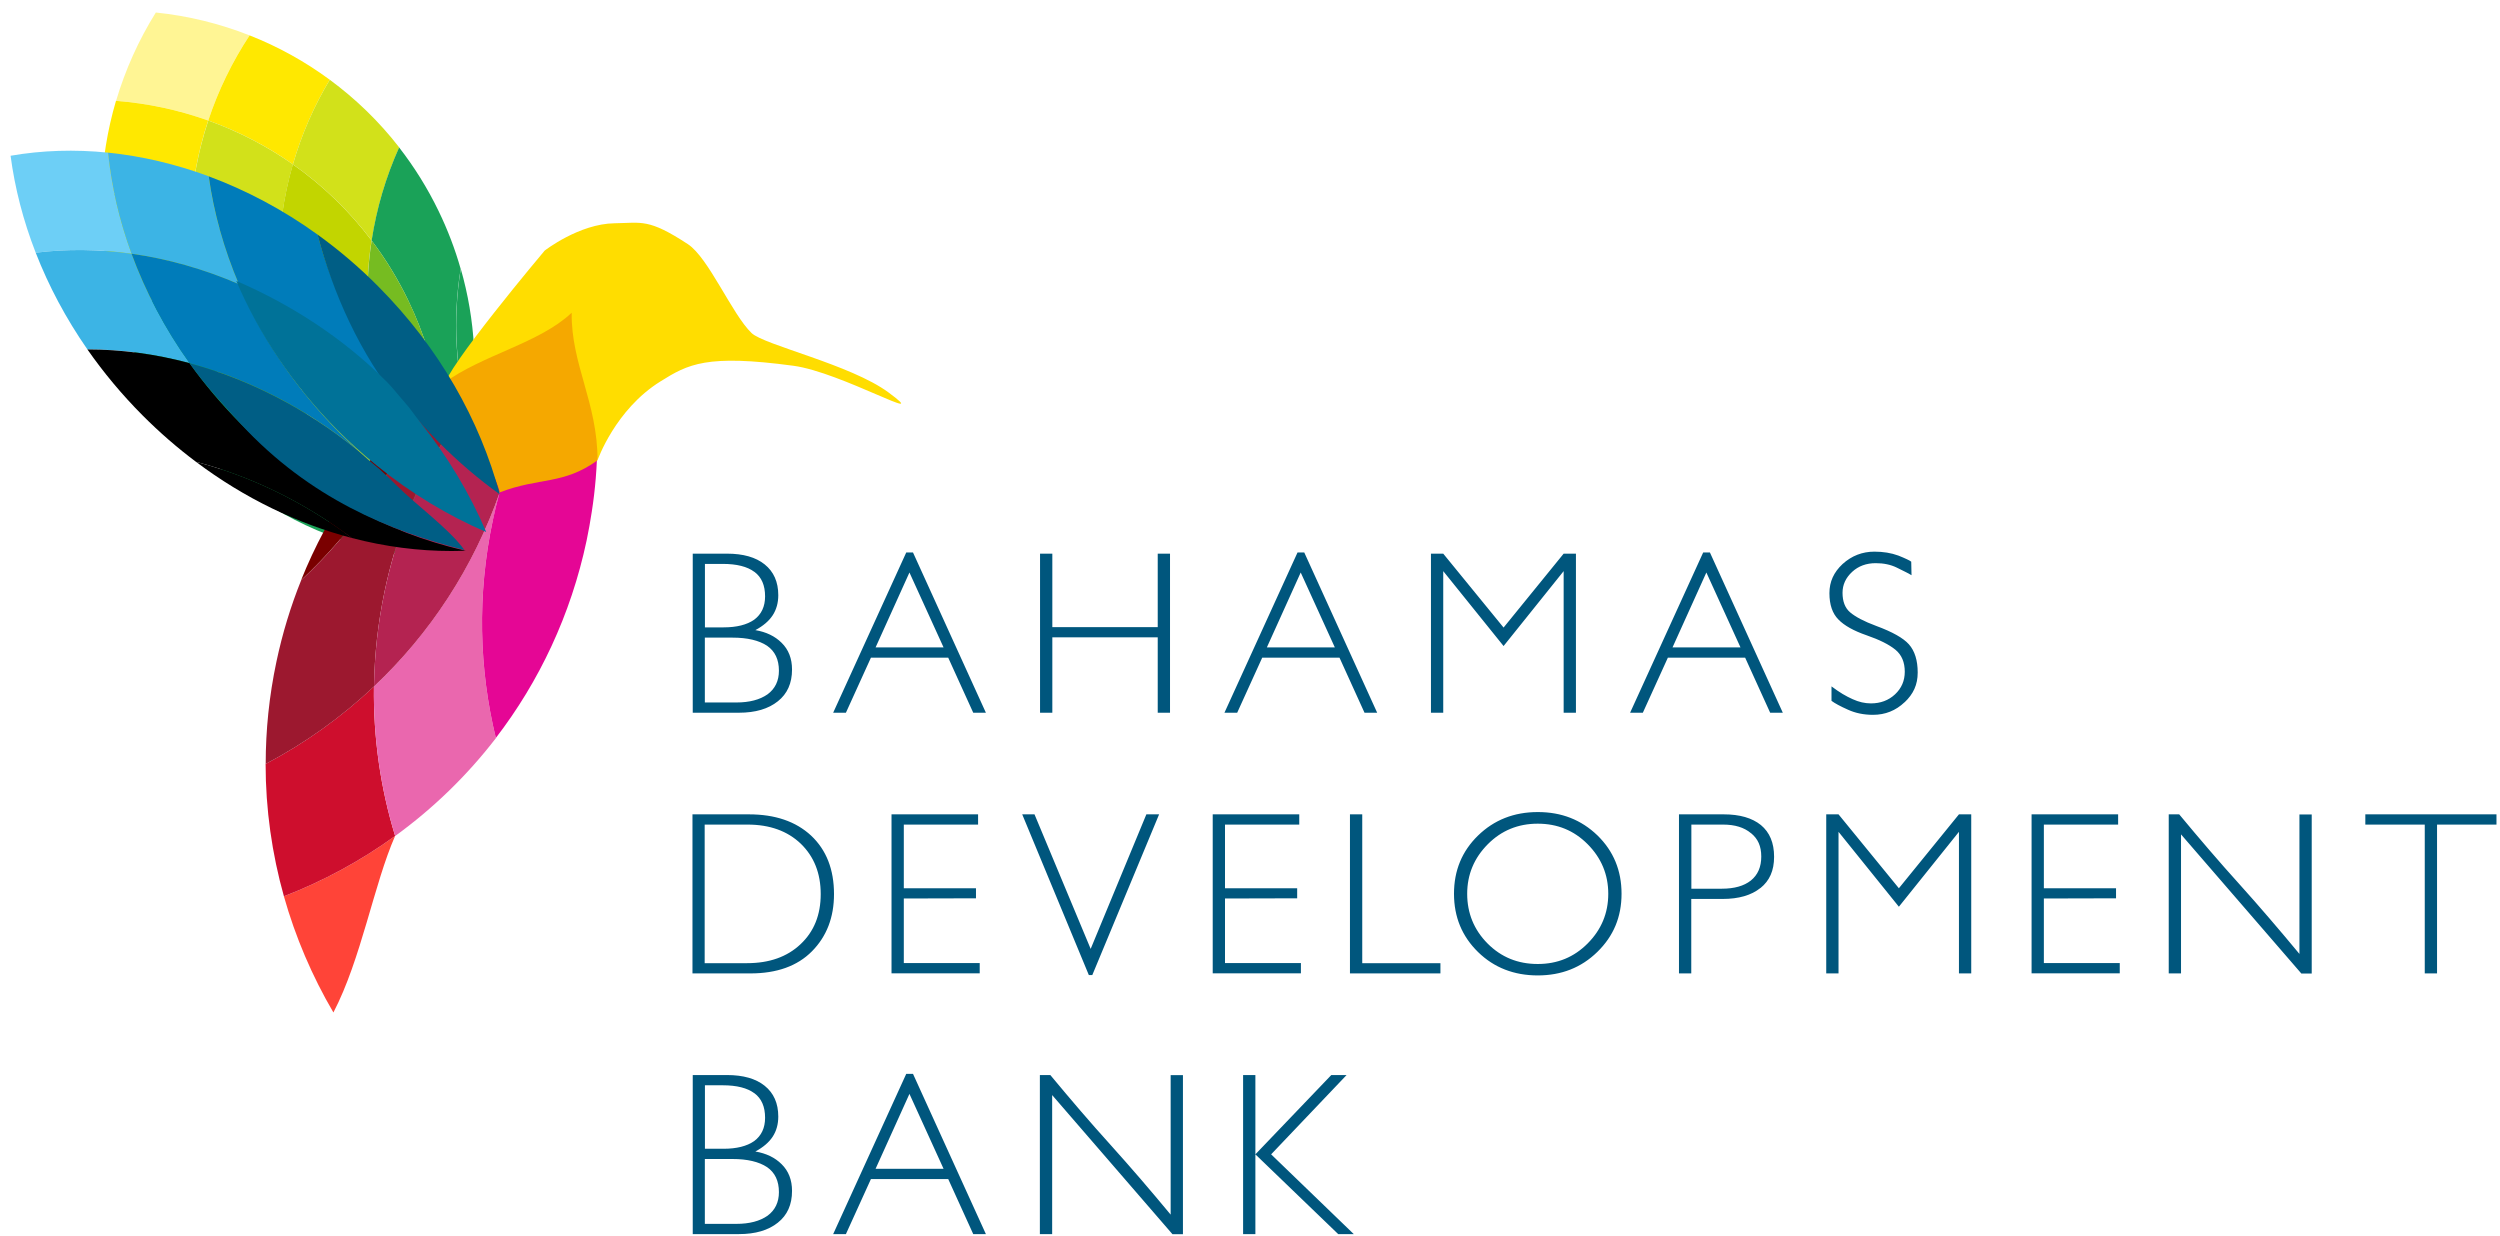 <?xml version="1.0" encoding="UTF-8"?>
<svg xmlns="http://www.w3.org/2000/svg" width="176" height="87" viewBox="0 0 176 87" fill="none">
  <g>
    <path d="M54.76 86.076C54.093 86.611 53.183 86.881 52.017 86.881H48.769V75.683H51.184C52.318 75.683 53.203 75.934 53.83 76.436C54.471 76.951 54.791 77.672 54.791 78.606C54.791 79.141 54.663 79.611 54.401 80.016C54.138 80.422 53.728 80.77 53.177 81.066C53.939 81.195 54.554 81.491 55.022 81.955C55.516 82.438 55.759 83.069 55.759 83.841C55.759 84.808 55.426 85.548 54.76 86.076ZM53.106 76.964C52.607 76.591 51.863 76.404 50.883 76.404H49.627V80.873H50.934C51.857 80.873 52.581 80.693 53.094 80.332C53.606 79.952 53.862 79.405 53.862 78.69C53.862 77.911 53.613 77.338 53.113 76.964H53.106ZM54.003 82.167C53.427 81.787 52.613 81.594 51.569 81.594H49.621V86.16H51.844C52.76 86.16 53.491 85.967 54.035 85.587C54.567 85.194 54.836 84.64 54.836 83.925C54.836 83.14 54.561 82.554 54.003 82.167ZM68.516 86.881L66.754 83.004H61.314L59.552 86.881H58.655L63.8 75.599H64.275L69.407 86.881H68.523H68.516ZM64.025 77.009L61.641 82.283H66.427L64.025 77.009ZM82.536 86.881L74.072 77.093V86.881H73.207V75.683H73.943C74.655 76.539 75.353 77.37 76.051 78.181C76.75 78.993 77.455 79.797 78.179 80.596C78.896 81.394 79.608 82.2 80.306 83.011C81.004 83.822 81.703 84.653 82.414 85.509V75.689H83.279V86.887H82.542L82.536 86.881ZM87.514 86.881V75.683H88.379V81.266L93.723 75.683H94.8L89.488 81.266L95.306 86.881H94.21L88.379 81.266V86.881H87.514Z" fill="#00567D"></path>
    <path d="M57.163 66.97C56.131 68.013 54.683 68.528 52.831 68.528H48.75V57.33H52.723C54.562 57.33 56.022 57.826 57.099 58.824C58.175 59.835 58.714 61.206 58.714 62.945C58.714 64.587 58.195 65.927 57.163 66.97ZM56.375 59.397C55.439 58.502 54.19 58.051 52.633 58.051H49.609V67.807H52.601C54.158 67.807 55.414 67.363 56.356 66.474C57.304 65.585 57.778 64.413 57.778 62.945C57.778 61.477 57.31 60.305 56.375 59.397ZM62.763 68.528V57.33H68.857V58.051H63.628V62.533H68.709V63.241L63.628 63.254V67.801H68.972V68.522H62.763V68.528ZM76.898 68.644H76.654L71.964 57.33H72.829L76.783 66.802L80.704 57.33H81.601L76.898 68.644ZM85.375 68.528V57.33H91.468V58.051H86.24V62.533H91.321V63.241L86.24 63.254V67.801H91.584V68.522H85.375V68.528ZM95.037 68.528V57.33H95.902V67.807H101.406V68.528H95.031H95.037ZM112.453 67.015C111.319 68.123 109.922 68.67 108.256 68.67C106.59 68.67 105.18 68.123 104.059 67.028C102.925 65.92 102.361 64.555 102.361 62.919C102.361 61.284 102.925 59.925 104.046 58.83C105.18 57.723 106.584 57.169 108.262 57.169C109.941 57.169 111.319 57.716 112.459 58.811C113.593 59.919 114.157 61.284 114.157 62.919C114.157 64.555 113.593 65.901 112.459 67.009L112.453 67.015ZM111.767 59.429C110.806 58.463 109.64 57.987 108.256 57.987C106.872 57.987 105.699 58.47 104.745 59.429C103.777 60.402 103.29 61.567 103.29 62.926C103.29 64.285 103.771 65.463 104.725 66.423C105.687 67.388 106.859 67.865 108.256 67.865C109.653 67.865 110.812 67.382 111.767 66.423C112.735 65.45 113.222 64.285 113.222 62.926C113.222 61.567 112.735 60.402 111.767 59.429ZM123.935 62.514C123.294 63.029 122.404 63.286 121.269 63.286H119.065V68.528H118.2V57.33H121.353C122.474 57.33 123.345 57.581 123.967 58.083C124.588 58.599 124.896 59.339 124.896 60.318C124.896 61.297 124.576 62.005 123.935 62.52V62.514ZM123.269 58.657C122.788 58.251 122.134 58.051 121.308 58.051H119.072V62.565H121.212C122.096 62.565 122.775 62.372 123.256 61.992C123.749 61.599 123.993 61.033 123.993 60.299C123.993 59.564 123.755 59.049 123.275 58.657H123.269ZM137.91 68.528V58.56L133.681 63.834L129.432 58.56V68.528H128.567V57.33H129.432L133.681 62.533L137.91 57.33H138.775V68.528H137.91ZM143.023 68.528V57.33H149.116V58.051H143.888V62.533H148.969V63.241L143.888 63.254V67.801H149.231V68.522H143.023V68.528ZM162.008 68.528L153.544 58.74V68.528H152.679V57.33H153.416C154.127 58.186 154.825 59.017 155.524 59.828C156.222 60.64 156.927 61.445 157.651 62.243C158.368 63.042 159.08 63.847 159.772 64.658C160.47 65.469 161.169 66.3 161.88 67.157V57.336H162.745V68.535H162.008V68.528ZM171.568 58.051V68.528H170.703V58.051H166.519V57.33H175.752V58.051H171.568Z" fill="#00567D"></path>
    <path d="M54.76 49.371C54.093 49.905 53.183 50.176 52.017 50.176H48.769V38.977H51.184C52.318 38.977 53.203 39.228 53.83 39.731C54.471 40.246 54.791 40.967 54.791 41.901C54.791 42.435 54.663 42.905 54.401 43.311C54.138 43.717 53.728 44.065 53.177 44.361C53.939 44.489 54.554 44.786 55.022 45.249C55.516 45.732 55.759 46.363 55.759 47.136C55.759 48.102 55.426 48.843 54.76 49.371ZM53.106 40.259C52.607 39.885 51.863 39.699 50.883 39.699H49.627V44.167H50.934C51.857 44.167 52.581 43.987 53.094 43.627C53.606 43.247 53.862 42.699 53.862 41.984C53.862 41.205 53.613 40.632 53.113 40.259H53.106ZM54.003 45.462C53.427 45.082 52.613 44.889 51.569 44.889H49.621V49.454H51.844C52.76 49.454 53.491 49.261 54.035 48.881C54.567 48.488 54.836 47.935 54.836 47.22C54.836 46.434 54.561 45.848 54.003 45.462ZM68.516 50.176L66.754 46.299H61.314L59.552 50.176H58.655L63.8 38.894H64.275L69.407 50.176H68.523H68.516ZM64.025 40.304L61.641 45.578H66.427L64.025 40.304ZM81.504 50.176V44.869H74.084V50.176H73.219V38.977H74.084V44.148H81.504V38.977H82.369V50.176H81.504ZM96.062 50.176L94.3 46.299H88.86L87.098 50.176H86.201L91.346 38.894H91.82L96.953 50.176H96.068H96.062ZM91.57 40.304L89.187 45.578H93.973L91.57 40.304ZM110.081 50.176V40.207L105.852 45.481L101.604 40.207V50.176H100.739V38.977H101.604L105.852 44.18L110.081 38.977H110.946V50.176H110.081ZM124.62 50.176L122.858 46.299H117.418L115.656 50.176H114.759L119.904 38.894H120.378L125.51 50.176H124.626H124.62ZM120.128 40.304L117.745 45.578H122.531L120.128 40.304ZM134.084 49.435C133.462 50.028 132.719 50.324 131.86 50.324C131.207 50.324 130.617 50.201 130.098 49.963C129.829 49.841 129.592 49.731 129.406 49.628C129.214 49.525 129.06 49.429 128.938 49.339V48.321C129.214 48.527 129.47 48.707 129.72 48.855C129.97 49.004 130.207 49.126 130.425 49.222C130.861 49.422 131.29 49.519 131.713 49.519C132.386 49.519 132.956 49.306 133.411 48.881C133.866 48.456 134.096 47.922 134.096 47.291C134.096 46.621 133.879 46.106 133.443 45.745C132.988 45.372 132.309 45.037 131.418 44.728C130.502 44.412 129.835 44.039 129.425 43.614C129.003 43.189 128.791 42.571 128.791 41.759C128.791 40.948 129.099 40.285 129.72 39.705C130.361 39.125 131.111 38.836 131.956 38.836C132.578 38.836 133.135 38.926 133.642 39.112C133.891 39.209 134.09 39.299 134.244 39.37C134.398 39.441 134.5 39.499 134.551 39.544L134.571 40.497C134.449 40.42 134.301 40.336 134.122 40.252C133.943 40.169 133.744 40.066 133.526 39.956C133.103 39.75 132.61 39.647 132.052 39.647C131.386 39.647 130.835 39.853 130.399 40.252C129.944 40.671 129.714 41.16 129.714 41.733C129.714 42.345 129.893 42.809 130.252 43.111C130.624 43.427 131.232 43.749 132.084 44.065C133.219 44.483 133.988 44.914 134.385 45.359C134.801 45.829 135.006 46.492 135.006 47.349C135.006 48.205 134.699 48.862 134.077 49.448L134.084 49.435Z" fill="#00567D"></path>
    <path d="M17.571 2.491C16.334 4.358 15.36 6.374 14.662 8.486C12.579 7.739 10.394 7.269 8.171 7.102C8.818 4.919 9.76 2.819 10.971 0.881C13.239 1.113 15.463 1.66 17.571 2.491Z" fill="#FFF594"></path>
    <path d="M7.14 13.49C7.211 11.313 7.557 9.169 8.165 7.102C10.389 7.269 12.567 7.739 14.656 8.486C13.951 10.617 13.528 12.846 13.407 15.106C11.401 14.301 9.293 13.754 7.134 13.49H7.14Z" fill="#FFE800"></path>
    <path d="M27.163 38.836C26.849 38.771 26.529 38.7 26.215 38.623C26.189 38.507 26.157 38.398 26.125 38.282C26.465 38.475 26.811 38.655 27.157 38.829L27.163 38.836Z" fill="#1AA258"></path>
    <path d="M13.412 15.106C13.278 17.656 13.528 20.251 14.2 22.795C12.214 21.674 10.081 20.831 7.87 20.296C7.312 18.042 7.075 15.756 7.146 13.496C9.299 13.76 11.407 14.301 13.419 15.112L13.412 15.106Z" fill="#CDDE00"></path>
    <path d="M9.658 25.242C8.877 23.625 8.281 21.971 7.864 20.296C10.075 20.837 12.209 21.681 14.195 22.795C14.605 24.353 15.169 25.899 15.899 27.405C18.212 32.177 21.839 35.873 26.119 38.288C26.151 38.404 26.177 38.514 26.209 38.63C24.056 38.102 21.973 37.29 20.032 36.215C17.841 33.169 15.041 30.735 11.888 28.99C11.049 27.831 10.299 26.581 9.652 25.248L9.658 25.242Z" fill="#1AA258"></path>
    <path d="M20.038 36.208C16.886 34.463 14.086 32.029 11.895 28.983C15.047 30.728 17.847 33.162 20.038 36.208Z" fill="#1AA258"></path>
    <path d="M20.621 11.571C18.776 10.27 16.77 9.239 14.662 8.486C15.361 6.374 16.341 4.358 17.571 2.491C19.57 3.276 21.467 4.326 23.216 5.614C22.095 7.481 21.223 9.491 20.621 11.571Z" fill="#FFE800"></path>
    <path d="M19.622 18.712C17.725 17.205 15.63 15.995 13.413 15.106C13.528 12.846 13.958 10.618 14.662 8.486C16.771 9.24 18.776 10.276 20.622 11.571C19.955 13.876 19.616 16.278 19.628 18.712H19.622Z" fill="#D2E11A"></path>
    <path d="M29.105 38.25C29.342 38.436 29.579 38.617 29.816 38.791C29.733 38.926 29.649 39.061 29.566 39.196C29.406 39.177 29.252 39.164 29.092 39.145C29.098 38.849 29.105 38.546 29.105 38.25Z" fill="#00AD4D"></path>
    <path d="M22.851 30.896C20.602 27.451 17.609 24.714 14.201 22.795C13.534 20.245 13.278 17.656 13.413 15.106C15.63 16.001 17.725 17.205 19.621 18.712C19.641 22.363 20.454 26.066 22.152 29.563C22.37 30.013 22.607 30.458 22.851 30.896Z" fill="#B2D436"></path>
    <path d="M24.421 33.678C24.203 33.227 23.966 32.782 23.723 32.344C25.216 34.637 27.042 36.614 29.099 38.25C29.099 38.546 29.099 38.849 29.086 39.145C28.439 39.067 27.798 38.958 27.157 38.829C26.811 38.655 26.465 38.468 26.125 38.282C25.715 36.723 25.151 35.178 24.421 33.671V33.678Z" fill="#38B54A"></path>
    <path d="M23.729 32.345C23.972 32.776 24.203 33.22 24.427 33.678C25.157 35.184 25.721 36.724 26.131 38.288C21.845 35.88 18.224 32.177 15.911 27.405C15.181 25.899 14.617 24.36 14.207 22.795C17.616 24.714 20.608 27.451 22.857 30.896C23.133 31.392 23.427 31.875 23.735 32.345H23.729Z" fill="#76BC21"></path>
    <path d="M31.174 36.189C31.04 36.485 30.899 36.775 30.758 37.071C30.835 36.685 30.905 36.298 30.963 35.912C31.033 36.002 31.104 36.099 31.174 36.189Z" fill="#1AA258"></path>
    <path d="M26.163 16.928C24.581 14.829 22.703 13.032 20.621 11.571C21.223 9.484 22.095 7.481 23.216 5.614C25.029 6.953 26.683 8.544 28.105 10.379C27.169 12.459 26.516 14.668 26.17 16.935L26.163 16.928Z" fill="#D2E11A"></path>
    <path d="M28.399 31.726C29.13 33.233 29.995 34.631 30.962 35.919C30.905 36.305 30.834 36.691 30.757 37.078C30.469 37.664 30.155 38.237 29.815 38.797C29.572 38.617 29.335 38.443 29.104 38.256C29.091 35.622 28.662 32.956 27.784 30.361C27.976 30.818 28.175 31.276 28.399 31.733V31.726Z" fill="#38B54A"></path>
    <path d="M26.573 27.399C24.875 23.896 22.473 20.972 19.621 18.712C19.609 16.284 19.948 13.876 20.615 11.571C22.697 13.032 24.574 14.829 26.157 16.928C25.561 20.811 25.862 24.868 27.182 28.764C26.99 28.307 26.791 27.85 26.567 27.393L26.573 27.399Z" fill="#C2D500"></path>
    <path d="M28.726 21.12C27.996 19.614 27.137 18.216 26.163 16.935C26.509 14.668 27.163 12.459 28.098 10.379C29.155 11.738 30.091 13.232 30.873 14.848C31.52 16.181 32.039 17.547 32.43 18.924C31.853 22.492 32.045 26.208 33.083 29.82C32.731 32.023 32.084 34.167 31.174 36.195C31.103 36.105 31.033 36.009 30.962 35.919C31.712 31.044 31.039 25.892 28.726 21.127V21.12Z" fill="#1AA258"></path>
    <path d="M30.963 35.912C29.995 34.624 29.13 33.227 28.4 31.72C28.182 31.269 27.977 30.812 27.785 30.348C27.605 29.814 27.407 29.286 27.189 28.764C25.869 24.862 25.568 20.811 26.164 16.928C27.138 18.216 27.996 19.614 28.727 21.114C31.04 25.886 31.712 31.031 30.963 35.906V35.912Z" fill="#76BC21"></path>
    <path d="M19.621 18.712C22.472 20.972 24.875 23.896 26.573 27.399C26.791 27.85 26.996 28.313 27.188 28.771C27.406 29.299 27.605 29.827 27.784 30.355C28.662 32.95 29.091 35.616 29.104 38.25C27.047 36.614 25.221 34.637 23.728 32.344C23.421 31.874 23.132 31.392 22.85 30.896C22.607 30.464 22.376 30.02 22.152 29.563C20.454 26.059 19.64 22.357 19.621 18.712Z" fill="#99C93D"></path>
    <path d="M33.09 29.814C32.052 26.201 31.866 22.486 32.437 18.918C33.475 22.531 33.661 26.246 33.09 29.814Z" fill="#1AA258"></path>
    <path d="M27.816 58.85C26.323 62.243 25.433 67.517 23.472 71.278C21.973 68.722 20.8 65.978 19.986 63.1C22.774 62.024 25.407 60.595 27.816 58.85Z" fill="#FF4438"></path>
    <path d="M41.092 22.724C40.996 22.325 40.887 21.925 40.778 21.532C40.983 21.455 41.188 21.378 41.393 21.301C41.554 21.455 41.707 21.61 41.861 21.764C41.599 22.08 41.342 22.402 41.092 22.724Z" fill="#7A0000"></path>
    <path d="M26.324 48.328C26.273 51.947 26.792 55.495 27.817 58.85C25.408 60.595 22.774 62.024 19.987 63.1C19.148 60.105 18.699 56.976 18.699 53.782C21.474 52.32 24.037 50.485 26.324 48.328Z" fill="#CE0E2D"></path>
    <path d="M36.364 30.393C36.839 28.14 37.082 25.892 37.114 23.677C37.505 23.31 37.902 22.949 38.312 22.595C39.12 22.209 39.946 21.855 40.779 21.533C40.888 21.925 40.997 22.325 41.093 22.724C38.889 25.59 37.108 28.841 35.871 32.403C36.05 31.739 36.217 31.076 36.358 30.393H36.364Z" fill="#8C0305"></path>
    <path d="M34.692 36.64C33.583 41.875 33.724 47.091 34.91 51.966C32.879 54.606 30.482 56.924 27.817 58.856C26.791 55.501 26.273 51.953 26.324 48.334C30.239 44.631 33.327 39.982 35.185 34.637C35.006 35.294 34.839 35.964 34.698 36.646L34.692 36.64Z" fill="#EA67AE"></path>
    <path d="M37.114 23.677C32.193 28.326 28.585 34.476 27.08 41.611C26.605 43.865 26.362 46.112 26.33 48.328C24.043 50.485 21.48 52.32 18.705 53.782C18.705 51.406 18.949 48.997 19.461 46.582C19.884 44.586 20.467 42.674 21.204 40.845C24.831 37.464 27.759 33.278 29.681 28.481C31.917 26.394 34.422 24.617 37.127 23.194C37.517 22.988 37.921 22.788 38.318 22.595C37.915 22.943 37.511 23.303 37.12 23.677H37.114Z" fill="#9C182F"></path>
    <path d="M37.114 23.677C37.082 25.892 36.838 28.146 36.364 30.393C36.223 31.07 36.057 31.739 35.877 32.403C35.621 33.13 35.397 33.877 35.192 34.631C33.333 39.975 30.251 44.631 26.33 48.328C26.362 46.106 26.606 43.858 27.08 41.611C28.592 34.47 32.199 28.326 37.114 23.677Z" fill="#B42351"></path>
    <path d="M34.91 51.966C33.724 47.091 33.584 41.875 34.692 36.64C34.833 35.964 35 35.294 35.179 34.631C35.384 33.877 35.615 33.13 35.865 32.403C37.101 28.841 38.876 25.596 41.087 22.724C41.939 26.246 42.253 29.943 41.939 33.697C41.875 34.47 41.785 35.236 41.663 36.015C41.561 36.691 41.439 37.374 41.298 38.05C40.19 43.285 37.953 47.993 34.897 51.966H34.91Z" fill="#E50695"></path>
    <path d="M29.674 28.481C27.752 33.278 24.824 37.464 21.197 40.845C23.119 36.047 26.048 31.862 29.674 28.481Z" fill="#7A0000"></path>
    <path d="M42.067 32.403C42.067 32.403 43.304 28.835 46.495 26.852C48.455 25.628 49.737 24.926 55.856 25.75C59.22 26.201 65.839 30.052 62.545 27.624C59.88 25.66 53.793 24.295 52.909 23.445C51.537 22.125 49.884 18.139 48.423 17.186C45.642 15.364 45.181 15.692 43.272 15.718C40.773 15.75 38.344 17.643 38.344 17.643C38.344 17.643 31.258 26.053 31.258 27.238C31.258 25.802 40.023 24.958 42.074 32.403H42.067Z" fill="#FFDD00"></path>
    <path d="M40.247 22.016C40.196 25.635 42.067 28.346 42.067 32.403C39.657 34.148 37.972 33.587 35.185 34.663C34.346 31.675 32.097 30.445 31.251 26.968C33.936 24.984 37.966 24.173 40.247 22.016Z" fill="#F5A800"></path>
    <path d="M2.514 17.791C1.636 15.537 1.046 13.245 0.745 10.965C2.962 10.579 5.269 10.508 7.607 10.746C7.845 13.116 8.402 15.512 9.261 17.862C6.98 17.54 4.705 17.514 2.514 17.791Z" fill="#6DCFF6"></path>
    <path d="M9.261 17.862C10.235 20.515 11.599 23.117 13.342 25.564C10.94 24.913 8.517 24.591 6.153 24.598C4.641 22.421 3.424 20.129 2.514 17.791C4.705 17.514 6.973 17.547 9.261 17.862Z" fill="#3CB4E5"></path>
    <path d="M6.153 24.598C8.518 24.598 10.94 24.92 13.342 25.564C14.412 27.064 15.623 28.507 16.982 29.865C21.275 34.18 26.369 37.065 31.546 38.462C31.956 38.572 32.366 38.675 32.783 38.765C32.45 38.778 32.116 38.791 31.777 38.791C29.47 38.791 27.119 38.488 24.773 37.876C21.339 35.3 17.584 33.504 13.797 32.512C12.49 31.533 11.228 30.438 10.023 29.228C8.569 27.766 7.281 26.214 6.153 24.598Z" fill="black"></path>
    <path d="M24.773 37.876C20.98 36.884 17.225 35.088 13.797 32.512C17.59 33.504 21.345 35.3 24.773 37.876Z" fill="black"></path>
    <path d="M16.808 20C14.329 18.931 11.785 18.223 9.261 17.862C8.402 15.512 7.845 13.116 7.607 10.746C9.965 10.985 12.349 11.545 14.688 12.408C15.04 14.945 15.751 17.501 16.808 19.994V20Z" fill="#3CB4E5"></path>
    <path d="M25.19 31.701C21.537 28.732 17.469 26.678 13.342 25.564C11.593 23.117 10.235 20.515 9.261 17.862C11.785 18.216 14.329 18.931 16.809 20C18.404 23.748 20.788 27.341 23.94 30.509C24.35 30.921 24.767 31.314 25.19 31.701Z" fill="#007CBA"></path>
    <path d="M26.657 32.969C27.08 33.356 27.496 33.748 27.907 34.16C29.258 35.526 31.629 37.226 32.699 38.726C27.439 37.393 21.794 35.075 16.975 29.872C15.668 28.462 14.406 27.071 13.336 25.57C17.456 26.678 21.525 28.732 25.183 31.707C25.664 32.145 26.157 32.57 26.657 32.976V32.969Z" fill="#005E85"></path>
    <path d="M27.272 27.167C24.12 23.999 20.538 21.603 16.815 20C15.758 17.508 15.047 14.951 14.694 12.414C17.334 13.393 19.923 14.758 22.358 16.516C23.46 20.657 25.504 24.746 28.464 28.423C28.079 27.998 27.689 27.579 27.279 27.167H27.272Z" fill="#007CBA"></path>
    <path d="M35.185 34.804C33.692 33.729 32.257 32.512 30.904 31.147C30.494 30.735 30.104 30.316 29.719 29.891C29.316 29.389 28.694 29.003 28.252 28.52C25.298 24.849 23.453 20.65 22.351 16.51C23.843 17.585 25.279 18.802 26.631 20.167C30.924 24.482 33.794 29.601 35.185 34.804Z" fill="#005E85"></path>
    <path d="M16.642 19.781C20.371 21.384 24.113 23.741 27.259 26.91C27.669 27.322 28.086 27.875 28.47 28.3C28.906 28.784 29.143 29.176 29.547 29.679C31.514 32.126 33.077 34.753 34.231 37.458C31.539 36.298 28.925 34.727 26.49 32.75C25.991 32.344 25.504 31.919 25.017 31.482C24.594 31.095 24.177 30.703 23.767 30.29C20.615 27.122 18.231 23.522 16.636 19.781H16.642Z" fill="#007298"></path>
  </g>
  <defs>

</defs>
</svg>

